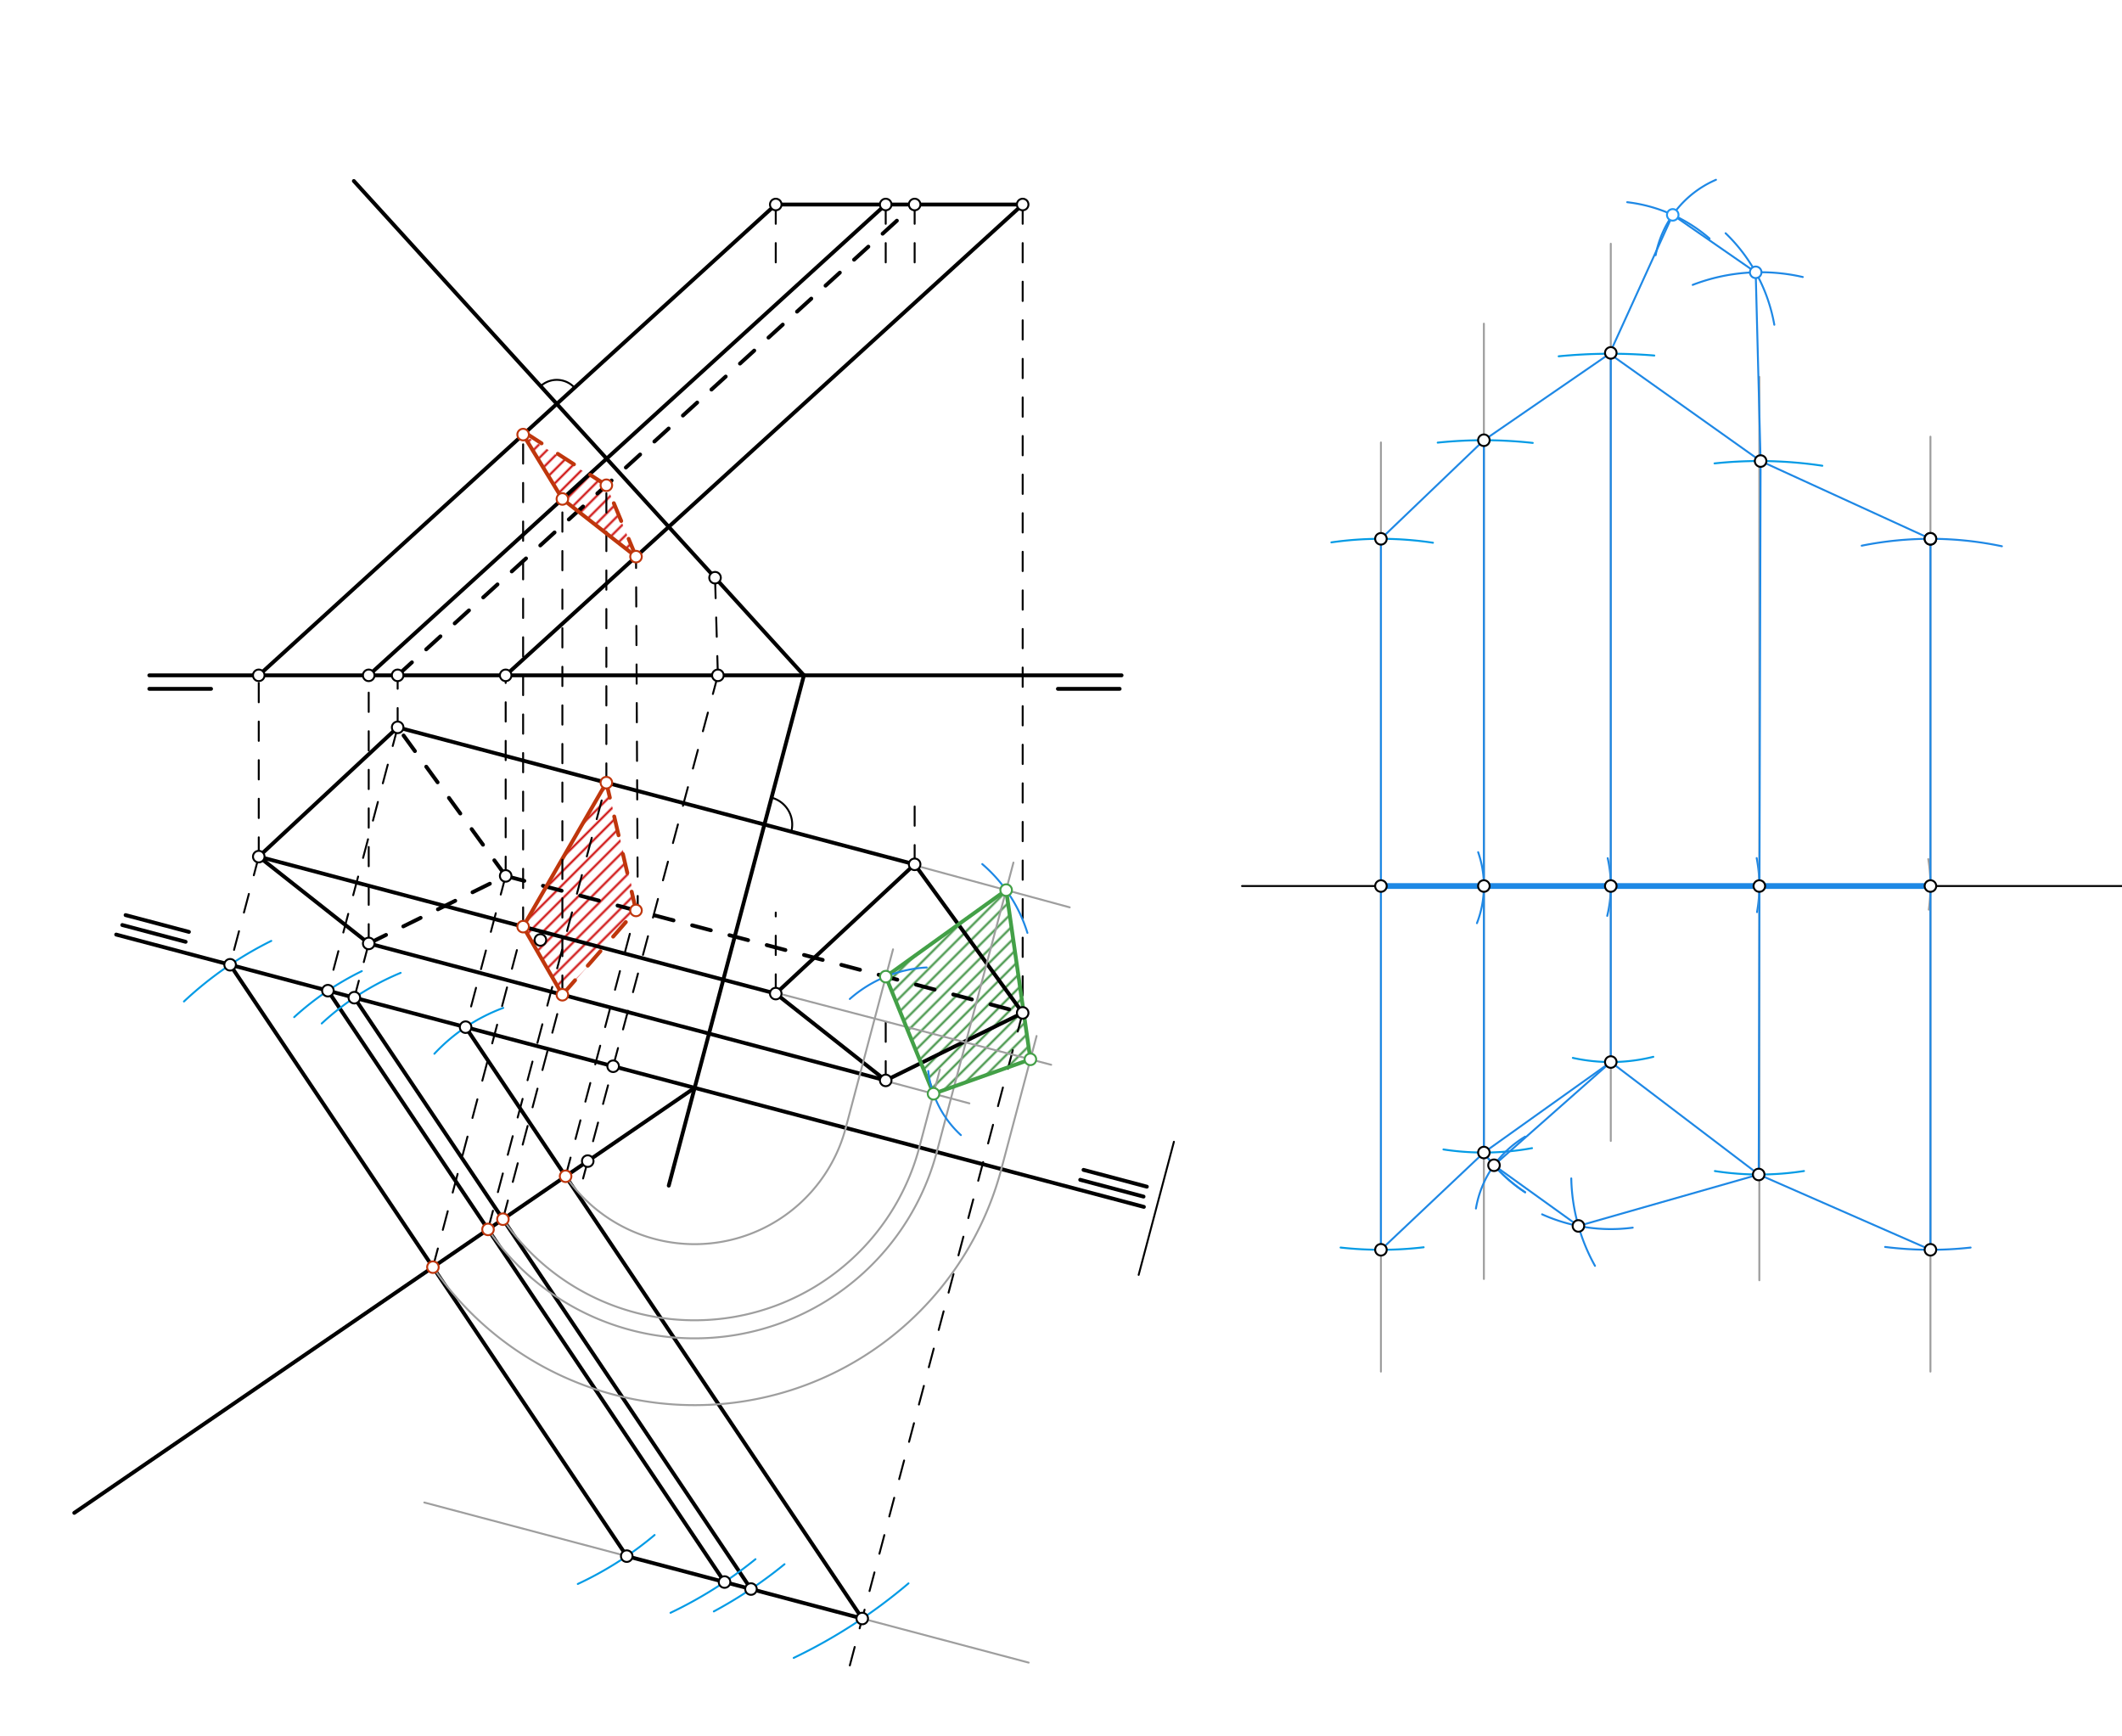 <svg xmlns="http://www.w3.org/2000/svg" class="svg--816" height="100%" preserveAspectRatio="xMidYMid meet" viewBox="0 0 1100 900" width="100%"><defs><marker id="marker-arrow" markerHeight="16" markerUnits="userSpaceOnUse" markerWidth="24" orient="auto-start-reverse" refX="24" refY="4" viewBox="0 0 24 8"><path d="M 0 0 L 24 4 L 0 8 z" stroke="inherit"></path></marker></defs><g class="aux-layer--949"><g class="element--733"><defs><pattern height="5" id="fill_393_a9qw24__pattern-stripes" patternTransform="rotate(-45)" patternUnits="userSpaceOnUse" width="5"><rect fill="#CC0000" height="1" transform="translate(0,0)" width="5"></rect></pattern></defs><g fill="url(#fill_393_a9qw24__pattern-stripes)"><path d="M 271.174 480.305 L 291.524 515.596 L 330.611 472.141 L 314.326 405.663 L 271.967 478.458 Z" stroke="none"></path></g></g><g class="element--733"><defs><pattern height="5" id="fill_398_50e2uu__pattern-stripes" patternTransform="rotate(-45)" patternUnits="userSpaceOnUse" width="5"><rect fill="#CC0000" height="1" transform="translate(0,0)" width="5"></rect></pattern></defs><g fill="url(#fill_398_50e2uu__pattern-stripes)"><path d="M 271.174 225.25 L 291.524 258.623 L 329.701 288.511 L 314.326 251.518 L 271.174 225.25 Z" stroke="none"></path></g></g><g class="element--733"><defs><pattern height="5" id="fill_426_3lv5gf__pattern-stripes" patternTransform="rotate(-45)" patternUnits="userSpaceOnUse" width="5"><rect fill="#388E3C" height="1" transform="translate(0,0)" width="5"></rect></pattern></defs><g fill="url(#fill_426_3lv5gf__pattern-stripes)"><path d="M 459.185 506.204 L 521.567 461.358 L 534.141 549.078 L 483.917 566.913 L 459.185 506.204 Z" stroke="none"></path></g></g><g class="element--733"><line stroke="#000000" stroke-dasharray="none" stroke-linecap="round" stroke-width="1" x1="643.844" x2="1119.844" y1="459.244" y2="459.244"></line></g></g><g class="main-layer--75a"><g class="element--733"><line stroke="#000000" stroke-dasharray="none" stroke-linecap="round" stroke-width="2" x1="77.4" x2="109.4" y1="357.037" y2="357.037"></line></g><g class="element--733"><line stroke="#000000" stroke-dasharray="none" stroke-linecap="round" stroke-width="2" x1="77.4" x2="581.4" y1="350.037" y2="350.037"></line></g><g class="element--733"><line stroke="#000000" stroke-dasharray="none" stroke-linecap="round" stroke-width="2" x1="548.4" x2="580.4" y1="357.037" y2="357.037"></line></g><g class="element--733"><line stroke="#000000" stroke-dasharray="none" stroke-linecap="round" stroke-width="2" x1="206.133" x2="134.133" y1="377" y2="444"></line></g><g class="element--733"><line stroke="#000000" stroke-dasharray="none" stroke-linecap="round" stroke-width="2" x1="134.133" x2="191.133" y1="444" y2="489"></line></g><g class="element--733"><line stroke="#000000" stroke-dasharray="10" stroke-linecap="round" stroke-width="2" x1="191.133" x2="262.133" y1="489" y2="454"></line></g><g class="element--733"><line stroke="#000000" stroke-dasharray="10" stroke-linecap="round" stroke-width="2" x1="262.133" x2="206.133" y1="454" y2="377"></line></g><g class="element--733"><line stroke="#000000" stroke-dasharray="none" stroke-linecap="round" stroke-width="2" x1="402.133" x2="474.133" y1="515" y2="448"></line></g><g class="element--733"><line stroke="#000000" stroke-dasharray="none" stroke-linecap="round" stroke-width="2" x1="474.133" x2="530.133" y1="448" y2="525"></line></g><g class="element--733"><line stroke="#000000" stroke-dasharray="none" stroke-linecap="round" stroke-width="2" x1="530.133" x2="459.133" y1="525" y2="560"></line></g><g class="element--733"><line stroke="#000000" stroke-dasharray="none" stroke-linecap="round" stroke-width="2" x1="459.133" x2="402.133" y1="560" y2="515"></line></g><g class="element--733"><line stroke="#000000" stroke-dasharray="none" stroke-linecap="round" stroke-width="2" x1="134.133" x2="402.133" y1="350.037" y2="106"></line></g><g class="element--733"><line stroke="#000000" stroke-dasharray="none" stroke-linecap="round" stroke-width="2" x1="191.133" x2="459.133" y1="350.037" y2="106"></line></g><g class="element--733"><line stroke="#000000" stroke-dasharray="10" stroke-linecap="round" stroke-width="2" x1="206.133" x2="474.133" y1="350.037" y2="106"></line></g><g class="element--733"><line stroke="#000000" stroke-dasharray="none" stroke-linecap="round" stroke-width="2" x1="262.133" x2="530.133" y1="350.037" y2="106"></line></g><g class="element--733"><line stroke="#000000" stroke-dasharray="none" stroke-linecap="round" stroke-width="2" x1="191.133" x2="459.133" y1="489" y2="560"></line></g><g class="element--733"><line stroke="#000000" stroke-dasharray="none" stroke-linecap="round" stroke-width="2" x1="134.133" x2="402.133" y1="444" y2="515"></line></g><g class="element--733"><line stroke="#000000" stroke-dasharray="none" stroke-linecap="round" stroke-width="2" x1="206.133" x2="474.133" y1="377" y2="448"></line></g><g class="element--733"><line stroke="#000000" stroke-dasharray="10" stroke-linecap="round" stroke-width="2" x1="262.133" x2="530.133" y1="454" y2="525"></line></g><g class="element--733"><line stroke="#000000" stroke-dasharray="10" stroke-linecap="round" stroke-width="1" x1="134.133" x2="134.133" y1="444" y2="350.037"></line></g><g class="element--733"><line stroke="#000000" stroke-dasharray="10" stroke-linecap="round" stroke-width="1" x1="206.133" x2="206.133" y1="377" y2="350.037"></line></g><g class="element--733"><line stroke="#000000" stroke-dasharray="10" stroke-linecap="round" stroke-width="1" x1="191.133" x2="191.133" y1="489" y2="350.037"></line></g><g class="element--733"><line stroke="#000000" stroke-dasharray="10" stroke-linecap="round" stroke-width="1" x1="262.133" x2="262.133" y1="454" y2="350.037"></line></g><g class="element--733"><line stroke="#000000" stroke-dasharray="none" stroke-linecap="round" stroke-width="2" x1="402.133" x2="530.133" y1="106" y2="106"></line></g><g class="element--733"><line stroke="#000000" stroke-dasharray="10" stroke-linecap="round" stroke-width="1" x1="402.133" x2="402.133" y1="515" y2="473"></line></g><g class="element--733"><line stroke="#000000" stroke-dasharray="10" stroke-linecap="round" stroke-width="1" x1="459.133" x2="459.133" y1="560" y2="525"></line></g><g class="element--733"><line stroke="#000000" stroke-dasharray="10" stroke-linecap="round" stroke-width="1" x1="474.133" x2="474.133" y1="448" y2="413"></line></g><g class="element--733"><line stroke="#000000" stroke-dasharray="10" stroke-linecap="round" stroke-width="1" x1="402.133" x2="402.133" y1="106" y2="136"></line></g><g class="element--733"><line stroke="#000000" stroke-dasharray="10" stroke-linecap="round" stroke-width="1" x1="459.133" x2="459.133" y1="106" y2="136"></line></g><g class="element--733"><line stroke="#000000" stroke-dasharray="10" stroke-linecap="round" stroke-width="1" x1="474.133" x2="474.133" y1="106" y2="136"></line></g><g class="element--733"><line stroke="#000000" stroke-dasharray="10" stroke-linecap="round" stroke-width="1" x1="530.133" x2="530.133" y1="106" y2="525"></line></g><g class="element--733"><line stroke="#000000" stroke-dasharray="none" stroke-linecap="round" stroke-width="2" x1="183.431" x2="416.741" y1="93.818" y2="350.037"></line></g><g class="element--733"><path d="M 280.245 200.138 A 12.461 12.461 0 0 1 297.847 200.962" fill="none" stroke="#000000" stroke-dasharray="none" stroke-linecap="round" stroke-width="1"></path></g><g class="element--733"><line stroke="#000000" stroke-dasharray="none" stroke-linecap="round" stroke-width="2" x1="416.741" x2="346.67" y1="350.037" y2="614.532"></line></g><g class="element--733"><path d="M 399.946 413.435 A 14.414 14.414 0 0 1 410.188 431.059" fill="none" stroke="#000000" stroke-dasharray="none" stroke-linecap="round" stroke-width="1"></path></g><g class="element--733"><line stroke="#000000" stroke-dasharray="none" stroke-linecap="round" stroke-width="2" x1="60.23" x2="592.963" y1="484.41" y2="625.544"></line></g><g class="element--733"><line stroke="#000000" stroke-dasharray="none" stroke-linecap="round" stroke-width="2" x1="63.39" x2="96.217" y1="479.457" y2="488.154"></line></g><g class="element--733"><line stroke="#000000" stroke-dasharray="none" stroke-linecap="round" stroke-width="2" x1="65.105" x2="97.931" y1="474.314" y2="483.011"></line></g><g class="element--733"><line stroke="#000000" stroke-dasharray="none" stroke-linecap="round" stroke-width="2" x1="559.962" x2="592.788" y1="611.514" y2="620.211"></line></g><g class="element--733"><line stroke="#000000" stroke-dasharray="none" stroke-linecap="round" stroke-width="2" x1="561.676" x2="594.502" y1="606.371" y2="615.068"></line></g><g class="element--733"><line stroke="#000000" stroke-dasharray="none" stroke-linecap="round" stroke-width="1" x1="608.533" x2="590.255" y1="591.8" y2="660.793"></line></g><g class="element--733"><line stroke="#000000" stroke-dasharray="10" stroke-linecap="round" stroke-width="1" x1="372.133" x2="370.653" y1="350.037" y2="299.191"></line></g><g class="element--733"><line stroke="#000000" stroke-dasharray="10" stroke-linecap="round" stroke-width="1" x1="372.133" x2="301.838" y1="350.037" y2="612.385"></line></g><g class="element--733"><line stroke="#000000" stroke-dasharray="none" stroke-linecap="round" stroke-width="2" x1="360.096" x2="38.497" y1="563.852" y2="784.144"></line></g><g class="element--733"><line stroke="#000000" stroke-dasharray="10" stroke-linecap="round" stroke-width="1" x1="134.133" x2="119.283" y1="444" y2="500.055"></line></g><g class="element--733"><line stroke="#000000" stroke-dasharray="10" stroke-linecap="round" stroke-width="1" x1="191.133" x2="183.685" y1="489" y2="517.116"></line></g><g class="element--733"><line stroke="#000000" stroke-dasharray="10" stroke-linecap="round" stroke-width="1" x1="262.133" x2="241.364" y1="454" y2="532.397"></line></g><g class="element--733"><line stroke="#000000" stroke-dasharray="10" stroke-linecap="round" stroke-width="1" x1="206.133" x2="169.975" y1="377" y2="513.484"></line></g><g class="element--733"><line stroke="#000000" stroke-dasharray="10" stroke-linecap="round" stroke-width="1" x1="530.133" x2="440.535" y1="525" y2="863.203"></line></g><g class="element--733"><line stroke="#9E9E9E" stroke-dasharray="none" stroke-linecap="round" stroke-width="1" x1="533.225" x2="219.951" y1="861.764" y2="778.77"></line></g><g class="element--733"><line stroke="#000000" stroke-dasharray="none" stroke-linecap="round" stroke-width="2" x1="241.364" x2="446.97" y1="532.397" y2="838.913"></line></g><g class="element--733"><line stroke="#000000" stroke-dasharray="none" stroke-linecap="round" stroke-width="2" x1="183.685" x2="389.938" y1="517.116" y2="824.597"></line></g><g class="element--733"><line stroke="#000000" stroke-dasharray="none" stroke-linecap="round" stroke-width="2" x1="169.975" x2="375.581" y1="513.484" y2="820"></line></g><g class="element--733"><line stroke="#000000" stroke-dasharray="none" stroke-linecap="round" stroke-width="2" x1="119.283" x2="326.058" y1="500.055" y2="808.314"></line></g><g class="element--733"><line stroke="#000000" stroke-dasharray="none" stroke-linecap="round" stroke-width="2" x1="324.889" x2="446.97" y1="806.571" y2="838.913"></line></g><g class="element--733"><line stroke="#000000" stroke-dasharray="10" stroke-linecap="round" stroke-width="1" x1="224.418" x2="271.174" y1="656.79" y2="480.305"></line></g><g class="element--733"><line stroke="#000000" stroke-dasharray="10" stroke-linecap="round" stroke-width="1" x1="260.703" x2="291.524" y1="631.935" y2="515.596"></line></g><g class="element--733"><line stroke="#000000" stroke-dasharray="10" stroke-linecap="round" stroke-width="1" x1="293.201" x2="329.701" y1="609.675" y2="471.9"></line></g><g class="element--733"><line stroke="#000000" stroke-dasharray="10" stroke-linecap="round" stroke-width="1" x1="252.979" x2="314.326" y1="637.226" y2="405.663"></line></g><g class="element--733"><line stroke="#BF360C" stroke-dasharray="none" stroke-linecap="round" stroke-width="2" x1="271.174" x2="291.524" y1="480.305" y2="515.596"></line></g><g class="element--733"><line stroke="#BF360C" stroke-dasharray="10" stroke-linecap="round" stroke-width="2" x1="291.524" x2="329.701" y1="515.596" y2="471.9"></line></g><g class="element--733"><line stroke="#BF360C" stroke-dasharray="10" stroke-linecap="round" stroke-width="2" x1="329.701" x2="314.326" y1="471.9" y2="405.663"></line></g><g class="element--733"><line stroke="#BF360C" stroke-dasharray="none" stroke-linecap="round" stroke-width="2" x1="314.326" x2="271.174" y1="405.663" y2="480.305"></line></g><g class="element--733"><line stroke="#000000" stroke-dasharray="10" stroke-linecap="round" stroke-width="1" x1="271.174" x2="271.174" y1="480.305" y2="225.25"></line></g><g class="element--733"><line stroke="#000000" stroke-dasharray="10" stroke-linecap="round" stroke-width="1" x1="291.524" x2="291.524" y1="515.596" y2="258.623"></line></g><g class="element--733"><line stroke="#000000" stroke-dasharray="10" stroke-linecap="round" stroke-width="1" x1="330.622" x2="329.701" y1="474.389" y2="288.511"></line></g><g class="element--733"><line stroke="#000000" stroke-dasharray="10" stroke-linecap="round" stroke-width="1" x1="314.326" x2="314.326" y1="405.663" y2="251.518"></line></g><g class="element--733"><line stroke="#BF360C" stroke-dasharray="none" stroke-linecap="round" stroke-width="2" x1="271.174" x2="291.524" y1="225.25" y2="258.623"></line></g><g class="element--733"><line stroke="#BF360C" stroke-dasharray="none" stroke-linecap="round" stroke-width="2" x1="291.524" x2="329.701" y1="258.623" y2="288.511"></line></g><g class="element--733"><line stroke="#BF360C" stroke-dasharray="10" stroke-linecap="round" stroke-width="2" x1="329.701" x2="314.326" y1="288.511" y2="251.518"></line></g><g class="element--733"><line stroke="#BF360C" stroke-dasharray="10" stroke-linecap="round" stroke-width="2" x1="314.326" x2="271.467" y1="251.518" y2="223.792"></line></g><g class="element--733"><path d="M 293.707 610.293 A 81.021 81.021 0 0 0 438.416 584.601" fill="none" stroke="#9E9E9E" stroke-dasharray="none" stroke-linecap="round" stroke-width="1"></path></g><g class="element--733"><line stroke="#9E9E9E" stroke-dasharray="none" stroke-linecap="round" stroke-width="1" x1="438.416" x2="462.934" y1="584.601" y2="492.054"></line></g><g class="element--733"><path d="M 260.703 631.935 A 120.475 120.475 0 0 0 476.554 594.705" fill="none" stroke="#9E9E9E" stroke-dasharray="none" stroke-linecap="round" stroke-width="1"></path></g><g class="element--733"><line stroke="#9E9E9E" stroke-dasharray="none" stroke-linecap="round" stroke-width="1" x1="459.065" x2="502.507" y1="560.255" y2="571.893"></line></g><g class="element--733"><line stroke="#9E9E9E" stroke-dasharray="none" stroke-linecap="round" stroke-width="1" x1="476.554" x2="487.223" y1="594.705" y2="554.435"></line></g><g class="element--733"><path d="M 252.979 637.226 A 129.838 129.838 0 0 0 485.605 597.102" fill="none" stroke="#9E9E9E" stroke-dasharray="none" stroke-linecap="round" stroke-width="1"></path></g><g class="element--733"><line stroke="#9E9E9E" stroke-dasharray="none" stroke-linecap="round" stroke-width="1" x1="474.01" x2="554.507" y1="448.459" y2="470.293"></line></g><g class="element--733"><line stroke="#9E9E9E" stroke-dasharray="none" stroke-linecap="round" stroke-width="1" x1="485.605" x2="525.346" y1="597.102" y2="447.093"></line></g><g class="element--733"><path d="M 224.418 656.79 A 164.457 164.457 0 0 0 519.069 605.968" fill="none" stroke="#9E9E9E" stroke-dasharray="none" stroke-linecap="round" stroke-width="1"></path></g><g class="element--733"><line stroke="#9E9E9E" stroke-dasharray="none" stroke-linecap="round" stroke-width="1" x1="402.243" x2="544.907" y1="514.583" y2="551.893"></line></g><g class="element--733"><line stroke="#9E9E9E" stroke-dasharray="none" stroke-linecap="round" stroke-width="1" x1="519.069" x2="537.347" y1="605.968" y2="536.974"></line></g><g class="element--733"><line stroke="#43A047" stroke-dasharray="none" stroke-linecap="round" stroke-width="2" x1="459.185" x2="483.917" y1="506.204" y2="566.913"></line></g><g class="element--733"><line stroke="#43A047" stroke-dasharray="none" stroke-linecap="round" stroke-width="2" x1="483.917" x2="534.141" y1="566.913" y2="549.078"></line></g><g class="element--733"><line stroke="#43A047" stroke-dasharray="none" stroke-linecap="round" stroke-width="2" x1="534.141" x2="521.567" y1="549.078" y2="461.358"></line></g><g class="element--733"><line stroke="#43A047" stroke-dasharray="none" stroke-linecap="round" stroke-width="2" x1="521.567" x2="459.185" y1="461.358" y2="506.204"></line></g><g class="element--733"><path d="M 481.188 555.124 A 53.296 53.296 0 0 0 498.106 588.346" fill="none" stroke="#1E88E5" stroke-dasharray="none" stroke-linecap="round" stroke-width="1"></path></g><g class="element--733"><path d="M 766.248 441.707 A 53.368 53.368 0 0 1 765.618 478.498" fill="none" stroke="#1E88E5" stroke-dasharray="none" stroke-linecap="round" stroke-width="1"></path></g><g class="element--733"><path d="M 480.367 501.456 A 65.554 65.554 0 0 0 440.517 517.783" fill="none" stroke="#1E88E5" stroke-dasharray="none" stroke-linecap="round" stroke-width="1"></path></g><g class="element--733"><path d="M 833.393 444.808 A 65.784 65.784 0 0 1 833.151 474.715" fill="none" stroke="#1E88E5" stroke-dasharray="none" stroke-linecap="round" stroke-width="1"></path></g><g class="element--733"><path d="M 509.184 447.871 A 76.828 76.828 0 0 1 532.59 483.526" fill="none" stroke="#1E88E5" stroke-dasharray="none" stroke-linecap="round" stroke-width="1"></path></g><g class="element--733"><path d="M 910.627 444.761 A 77.005 77.005 0 0 1 910.806 472.763" fill="none" stroke="#1E88E5" stroke-dasharray="none" stroke-linecap="round" stroke-width="1"></path></g><g class="element--733"><path d="M 999.592 445.288 A 88.696 88.696 0 0 1 999.849 471.483" fill="none" stroke="#9E9E9E" stroke-dasharray="none" stroke-linecap="round" stroke-width="1"></path></g><g class="element--733"><line stroke="#9E9E9E" stroke-dasharray="none" stroke-linecap="round" stroke-width="1" x1="715.844" x2="715.844" y1="229.333" y2="710.922"></line></g><g class="element--733"><line stroke="#9E9E9E" stroke-dasharray="none" stroke-linecap="round" stroke-width="1" x1="769.212" x2="769.212" y1="167.762" y2="662.922"></line></g><g class="element--733"><line stroke="#9E9E9E" stroke-dasharray="none" stroke-linecap="round" stroke-width="1" x1="834.996" x2="834.996" y1="126.333" y2="591.368"></line></g><g class="element--733"><line stroke="#9E9E9E" stroke-dasharray="none" stroke-linecap="round" stroke-width="1" x1="912.001" x2="912.001" y1="195.333" y2="663.59"></line></g><g class="element--733"><line stroke="#9E9E9E" stroke-dasharray="none" stroke-linecap="round" stroke-width="1" x1="1000.697" x2="1000.697" y1="226.333" y2="710.922"></line></g><g class="element--733"><path d="M 299.52 820.998 A 179.776 179.776 0 0 0 339.33 795.62" fill="none" stroke="#039BE5" stroke-dasharray="none" stroke-linecap="round" stroke-width="1"></path></g><g class="element--733"><path d="M 690.154 281.123 A 179.965 179.965 0 0 1 742.808 281.311" fill="none" stroke="#039BE5" stroke-dasharray="none" stroke-linecap="round" stroke-width="1"></path></g><g class="element--733"><path d="M 965.065 282.842 A 179.965 179.965 0 0 1 1037.751 283.135" fill="none" stroke="#1E88E5" stroke-dasharray="none" stroke-linecap="round" stroke-width="1"></path></g><g class="element--733"><path d="M 95.36 519.083 A 188.731 188.731 0 0 1 140.619 487.683" fill="none" stroke="#039BE5" stroke-dasharray="none" stroke-linecap="round" stroke-width="1"></path></g><g class="element--733"><path d="M 737.991 646.48 A 188.541 188.541 0 0 1 694.935 646.622" fill="none" stroke="#039BE5" stroke-dasharray="none" stroke-linecap="round" stroke-width="1"></path></g><g class="element--733"><path d="M 977.209 646.316 A 188.541 188.541 0 0 0 1021.517 646.632" fill="none" stroke="#1E88E5" stroke-dasharray="none" stroke-linecap="round" stroke-width="1"></path></g><g class="element--733"><path d="M 370.038 835.229 A 230.83 230.83 0 0 0 406.668 810.756" fill="none" stroke="#039BE5" stroke-dasharray="none" stroke-linecap="round" stroke-width="1"></path></g><g class="element--733"><path d="M 794.538 229.571 A 231.066 231.066 0 0 0 745.276 229.422" fill="none" stroke="#039BE5" stroke-dasharray="none" stroke-linecap="round" stroke-width="1"></path></g><g class="element--733"><path d="M 207.677 504.25 A 138.258 138.258 0 0 0 166.776 530.481" fill="none" stroke="#039BE5" stroke-dasharray="none" stroke-linecap="round" stroke-width="1"></path></g><g class="element--733"><path d="M 794.169 595.107 A 138.135 138.135 0 0 1 748.251 595.78" fill="none" stroke="#039BE5" stroke-dasharray="none" stroke-linecap="round" stroke-width="1"></path></g><g class="element--733"><path d="M 470.946 820.688 A 276.666 276.666 0 0 1 411.432 859.324" fill="none" stroke="#039BE5" stroke-dasharray="none" stroke-linecap="round" stroke-width="1"></path></g><g class="element--733"><path d="M 857.553 184.272 A 275.896 275.896 0 0 0 807.987 184.673" fill="none" stroke="#039BE5" stroke-dasharray="none" stroke-linecap="round" stroke-width="1"></path></g><g class="element--733"><path d="M 225.182 546.174 A 93.053 93.053 0 0 1 260.879 522.415" fill="none" stroke="#039BE5" stroke-dasharray="none" stroke-linecap="round" stroke-width="1"></path></g><g class="element--733"><path d="M 857.043 547.766 A 91.226 91.226 0 0 1 815.331 548.325" fill="none" stroke="#039BE5" stroke-dasharray="none" stroke-linecap="round" stroke-width="1"></path></g><g class="element--733"><path d="M 391.617 808.156 A 220.085 220.085 0 0 1 347.581 835.942" fill="none" stroke="#039BE5" stroke-dasharray="none" stroke-linecap="round" stroke-width="1"></path></g><g class="element--733"><path d="M 944.663 241.398 A 220.281 220.281 0 0 0 888.785 240.19" fill="none" stroke="#039BE5" stroke-dasharray="none" stroke-linecap="round" stroke-width="1"></path></g><g class="element--733"><path d="M 187.554 503.356 A 149.002 149.002 0 0 0 152.5 527.201" fill="none" stroke="#039BE5" stroke-dasharray="none" stroke-linecap="round" stroke-width="1"></path></g><g class="element--733"><path d="M 935.145 606.964 A 149.522 149.522 0 0 1 888.955 606.979" fill="none" stroke="#039BE5" stroke-dasharray="none" stroke-linecap="round" stroke-width="1"></path></g><g class="element--733"><line stroke="#1E88E5" stroke-dasharray="none" stroke-linecap="round" stroke-width="1" x1="715.844" x2="715.844" y1="647.785" y2="279.279"></line></g><g class="element--733"><line stroke="#1E88E5" stroke-dasharray="none" stroke-linecap="round" stroke-width="1" x1="715.844" x2="769.212" y1="279.279" y2="228.179"></line></g><g class="element--733"><line stroke="#1E88E5" stroke-dasharray="none" stroke-linecap="round" stroke-width="1" x1="769.212" x2="834.996" y1="228.179" y2="182.911"></line></g><g class="element--733"><line stroke="#1E88E5" stroke-dasharray="none" stroke-linecap="round" stroke-width="1" x1="834.36" x2="912.658" y1="183.349" y2="238.968"></line></g><g class="element--733"><line stroke="#1E88E5" stroke-dasharray="none" stroke-linecap="round" stroke-width="1" x1="912.653" x2="1000.697" y1="238.965" y2="279.279"></line></g><g class="element--733"><line stroke="#1E88E5" stroke-dasharray="none" stroke-linecap="round" stroke-width="1" x1="1000.697" x2="1000.697" y1="279.279" y2="647.785"></line></g><g class="element--733"><line stroke="#1E88E5" stroke-dasharray="none" stroke-linecap="round" stroke-width="1" x1="1000.697" x2="911.669" y1="647.785" y2="608.76"></line></g><g class="element--733"><line stroke="#1E88E5" stroke-dasharray="none" stroke-linecap="round" stroke-width="1" x1="911.682" x2="834.996" y1="608.766" y2="550.47"></line></g><g class="element--733"><line stroke="#1E88E5" stroke-dasharray="none" stroke-linecap="round" stroke-width="1" x1="834.996" x2="769.212" y1="550.47" y2="597.38"></line></g><g class="element--733"><line stroke="#1E88E5" stroke-dasharray="none" stroke-linecap="round" stroke-width="1" x1="769.212" x2="715.844" y1="597.38" y2="647.785"></line></g><g class="element--733"><path d="M 934.514 143.581 A 97.857 97.857 0 0 0 877.461 147.655" fill="none" stroke="#1E88E5" stroke-dasharray="none" stroke-linecap="round" stroke-width="1"></path></g><g class="element--733"><path d="M 894.52 120.894 A 86.718 86.718 0 0 1 919.767 168.327" fill="none" stroke="#1E88E5" stroke-dasharray="none" stroke-linecap="round" stroke-width="1"></path></g><g class="element--733"><path d="M 843.519 104.8 A 79.082 79.082 0 0 1 886.201 123.63" fill="none" stroke="#1E88E5" stroke-dasharray="none" stroke-linecap="round" stroke-width="1"></path></g><g class="element--733"><path d="M 889.531 93.181 A 53.335 53.335 0 0 0 858.256 132.261" fill="none" stroke="#1E88E5" stroke-dasharray="none" stroke-linecap="round" stroke-width="1"></path></g><g class="element--733"><line stroke="#1E88E5" stroke-dasharray="none" stroke-linecap="round" stroke-width="1" x1="834.36" x2="867.11" y1="183.349" y2="111.368"></line></g><g class="element--733"><line stroke="#1E88E5" stroke-dasharray="none" stroke-linecap="round" stroke-width="1" x1="867.11" x2="910.112" y1="111.368" y2="141.141"></line></g><g class="element--733"><line stroke="#1E88E5" stroke-dasharray="none" stroke-linecap="round" stroke-width="1" x1="910.112" x2="912.653" y1="141.141" y2="238.965"></line></g><g class="element--733"><path d="M 826.809 656.124 A 97.192 97.192 0 0 1 814.511 610.792" fill="none" stroke="#1E88E5" stroke-dasharray="none" stroke-linecap="round" stroke-width="1"></path></g><g class="element--733"><path d="M 799.393 629.408 A 86.596 86.596 0 0 0 846.363 636.316" fill="none" stroke="#1E88E5" stroke-dasharray="none" stroke-linecap="round" stroke-width="1"></path></g><g class="element--733"><path d="M 769.212 597.38 A 80.796 80.796 0 0 0 790.603 617.978" fill="none" stroke="#2196F3" stroke-dasharray="none" stroke-linecap="round" stroke-width="1"></path></g><g class="element--733"><path d="M 769.212 597.38 A 80.796 80.796 0 0 0 790.603 617.978" fill="none" stroke="#1E88E5" stroke-dasharray="none" stroke-linecap="round" stroke-width="1"></path></g><g class="element--733"><path d="M 765.091 626.401 A 53.888 53.888 0 0 1 790.612 589.145" fill="none" stroke="#1E88E5" stroke-dasharray="none" stroke-linecap="round" stroke-width="1"></path></g><g class="element--733"><line stroke="#1E88E5" stroke-dasharray="none" stroke-linecap="round" stroke-width="1" x1="834.996" x2="774.457" y1="550.47" y2="603.978"></line></g><g class="element--733"><line stroke="#1E88E5" stroke-dasharray="none" stroke-linecap="round" stroke-width="1" x1="774.457" x2="818.218" y1="603.978" y2="635.425"></line></g><g class="element--733"><line stroke="#1E88E5" stroke-dasharray="none" stroke-linecap="round" stroke-width="1" x1="818.218" x2="911.682" y1="635.425" y2="608.766"></line></g><g class="element--733"><line stroke="#1E88E5" stroke-dasharray="none" stroke-linecap="round" stroke-width="1" x1="769.212" x2="769.212" y1="228.179" y2="597.38"></line></g><g class="element--733"><line stroke="#1E88E5" stroke-dasharray="none" stroke-linecap="round" stroke-width="1" x1="834.996" x2="834.996" y1="183.801" y2="550.47"></line></g><g class="element--733"><line stroke="#1E88E5" stroke-dasharray="none" stroke-linecap="round" stroke-width="1" x1="912.653" x2="911.682" y1="238.965" y2="608.766"></line></g><g class="element--733"><line stroke="#1E88E5" stroke-dasharray="none" stroke-linecap="round" stroke-width="3" x1="715.844" x2="1000.697" y1="459.244" y2="459.244"></line></g><g class="element--733"><circle cx="134.133" cy="444" r="3" stroke="#000000" stroke-width="1" fill="#ffffff"></circle>}</g><g class="element--733"><circle cx="206.133" cy="377" r="3" stroke="#000000" stroke-width="1" fill="#ffffff"></circle>}</g><g class="element--733"><circle cx="262.133" cy="454" r="3" stroke="#000000" stroke-width="1" fill="#ffffff"></circle>}</g><g class="element--733"><circle cx="191.133" cy="489" r="3" stroke="#000000" stroke-width="1" fill="#ffffff"></circle>}</g><g class="element--733"><circle cx="459.133" cy="560" r="3" stroke="#000000" stroke-width="1" fill="#ffffff"></circle>}</g><g class="element--733"><circle cx="402.133" cy="515" r="3" stroke="#000000" stroke-width="1" fill="#ffffff"></circle>}</g><g class="element--733"><circle cx="474.133" cy="448" r="3" stroke="#000000" stroke-width="1" fill="#ffffff"></circle>}</g><g class="element--733"><circle cx="530.133" cy="525" r="3" stroke="#000000" stroke-width="1" fill="#ffffff"></circle>}</g><g class="element--733"><circle cx="134.133" cy="350.037" r="3" stroke="#000000" stroke-width="1" fill="#ffffff"></circle>}</g><g class="element--733"><circle cx="191.133" cy="350.037" r="3" stroke="#000000" stroke-width="1" fill="#ffffff"></circle>}</g><g class="element--733"><circle cx="206.133" cy="350.037" r="3" stroke="#000000" stroke-width="1" fill="#ffffff"></circle>}</g><g class="element--733"><circle cx="262.133" cy="350.037" r="3" stroke="#000000" stroke-width="1" fill="#ffffff"></circle>}</g><g class="element--733"><circle cx="402.133" cy="106" r="3" stroke="#000000" stroke-width="1" fill="#ffffff"></circle>}</g><g class="element--733"><circle cx="459.133" cy="106" r="3" stroke="#000000" stroke-width="1" fill="#ffffff"></circle>}</g><g class="element--733"><circle cx="474.133" cy="106" r="3" stroke="#000000" stroke-width="1" fill="#ffffff"></circle>}</g><g class="element--733"><circle cx="530.133" cy="106" r="3" stroke="#000000" stroke-width="1" fill="#ffffff"></circle>}</g><g class="element--733"><circle cx="370.66" cy="299.431" r="3" stroke="#000000" stroke-width="1" fill="#ffffff"></circle>}</g><g class="element--733"><circle cx="372.133" cy="350.037" r="3" stroke="#000000" stroke-width="1" fill="#ffffff"></circle>}</g><g class="element--733"><circle cx="317.841" cy="552.658" r="3" stroke="#000000" stroke-width="1" fill="#ffffff"></circle>}</g><g class="element--733"><circle cx="304.668" cy="601.82" r="3" stroke="#000000" stroke-width="1" fill="#ffffff"></circle>}</g><g class="element--733"><circle cx="119.283" cy="500.055" r="3" stroke="#000000" stroke-width="1" fill="#ffffff"></circle>}</g><g class="element--733"><circle cx="183.685" cy="517.116" r="3" stroke="#000000" stroke-width="1" fill="#ffffff"></circle>}</g><g class="element--733"><circle cx="241.364" cy="532.397" r="3" stroke="#000000" stroke-width="1" fill="#ffffff"></circle>}</g><g class="element--733"><circle cx="169.975" cy="513.484" r="3" stroke="#000000" stroke-width="1" fill="#ffffff"></circle>}</g><g class="element--733"><circle cx="446.97" cy="838.913" r="3" stroke="#000000" stroke-width="1" fill="#ffffff"></circle>}</g><g class="element--733"><circle cx="389.29" cy="823.632" r="3" stroke="#000000" stroke-width="1" fill="#ffffff"></circle>}</g><g class="element--733"><circle cx="375.581" cy="820" r="3" stroke="#000000" stroke-width="1" fill="#ffffff"></circle>}</g><g class="element--733"><circle cx="324.889" cy="806.571" r="3" stroke="#000000" stroke-width="1" fill="#ffffff"></circle>}</g><g class="element--733"><circle cx="224.418" cy="656.79" r="3" stroke="#BF360C" stroke-width="1" fill="#ffffff"></circle>}</g><g class="element--733"><circle cx="260.703" cy="631.935" r="3" stroke="#BF360C" stroke-width="1" fill="#ffffff"></circle>}</g><g class="element--733"><circle cx="293.201" cy="609.675" r="3" stroke="#BF360C" stroke-width="1" fill="#ffffff"></circle>}</g><g class="element--733"><circle cx="252.979" cy="637.226" r="3" stroke="#BF360C" stroke-width="1" fill="#ffffff"></circle>}</g><g class="element--733"><circle cx="271.174" cy="480.305" r="3" stroke="#BF360C" stroke-width="1" fill="#ffffff"></circle>}</g><g class="element--733"><circle cx="291.524" cy="515.596" r="3" stroke="#BF360C" stroke-width="1" fill="#ffffff"></circle>}</g><g class="element--733"><circle cx="329.701" cy="471.9" r="3" stroke="#BF360C" stroke-width="1" fill="#ffffff"></circle>}</g><g class="element--733"><circle cx="314.326" cy="405.663" r="3" stroke="#BF360C" stroke-width="1" fill="#ffffff"></circle>}</g><g class="element--733"><circle cx="280.133" cy="487.2" r="3" stroke="#000000" stroke-width="1" fill="#ffffff"></circle>}</g><g class="element--733"><circle cx="271.174" cy="225.25" r="3" stroke="#BF360C" stroke-width="1" fill="#ffffff"></circle>}</g><g class="element--733"><circle cx="291.524" cy="258.623" r="3" stroke="#BF360C" stroke-width="1" fill="#ffffff"></circle>}</g><g class="element--733"><circle cx="329.701" cy="288.511" r="3" stroke="#BF360C" stroke-width="1" fill="#ffffff"></circle>}</g><g class="element--733"><circle cx="314.326" cy="251.518" r="3" stroke="#BF360C" stroke-width="1" fill="#ffffff"></circle>}</g><g class="element--733"><circle cx="459.185" cy="506.204" r="3" stroke="#43A047" stroke-width="1" fill="#ffffff"></circle>}</g><g class="element--733"><circle cx="483.917" cy="566.913" r="3" stroke="#43A047" stroke-width="1" fill="#ffffff"></circle>}</g><g class="element--733"><circle cx="521.567" cy="461.358" r="3" stroke="#43A047" stroke-width="1" fill="#ffffff"></circle>}</g><g class="element--733"><circle cx="534.141" cy="549.078" r="3" stroke="#43A047" stroke-width="1" fill="#ffffff"></circle>}</g><g class="element--733"><circle cx="715.844" cy="459.244" r="3" stroke="#000000" stroke-width="1" fill="#ffffff"></circle>}</g><g class="element--733"><circle cx="769.212" cy="459.244" r="3" stroke="#000000" stroke-width="1" fill="#ffffff"></circle>}</g><g class="element--733"><circle cx="834.996" cy="459.244" r="3" stroke="#000000" stroke-width="1" fill="#ffffff"></circle>}</g><g class="element--733"><circle cx="912.001" cy="459.244" r="3" stroke="#000000" stroke-width="1" fill="#ffffff"></circle>}</g><g class="element--733"><circle cx="1000.697" cy="459.244" r="3" stroke="#000000" stroke-width="1" fill="#ffffff"></circle>}</g><g class="element--733"><circle cx="715.844" cy="279.279" r="3" stroke="#000000" stroke-width="1" fill="#ffffff"></circle>}</g><g class="element--733"><circle cx="1000.697" cy="279.279" r="3" stroke="#000000" stroke-width="1" fill="#ffffff"></circle>}</g><g class="element--733"><circle cx="1000.697" cy="279.279" r="3" stroke="#000000" stroke-width="1" fill="#ffffff"></circle>}</g><g class="element--733"><circle cx="715.844" cy="647.785" r="3" stroke="#000000" stroke-width="1" fill="#ffffff"></circle>}</g><g class="element--733"><circle cx="1000.697" cy="647.785" r="3" stroke="#000000" stroke-width="1" fill="#ffffff"></circle>}</g><g class="element--733"><circle cx="769.212" cy="228.179" r="3" stroke="#000000" stroke-width="1" fill="#ffffff"></circle>}</g><g class="element--733"><circle cx="769.212" cy="597.38" r="3" stroke="#000000" stroke-width="1" fill="#ffffff"></circle>}</g><g class="element--733"><circle cx="834.996" cy="182.911" r="3" stroke="#000000" stroke-width="1" fill="#ffffff"></circle>}</g><g class="element--733"><circle cx="834.996" cy="550.47" r="3" stroke="#000000" stroke-width="1" fill="#ffffff"></circle>}</g><g class="element--733"><circle cx="912.658" cy="238.968" r="3" stroke="#000000" stroke-width="1" fill="#ffffff"></circle>}</g><g class="element--733"><circle cx="911.669" cy="608.76" r="3" stroke="#000000" stroke-width="1" fill="#ffffff"></circle>}</g><g class="element--733"><circle cx="910.112" cy="141.141" r="3" stroke="#1E88E5" stroke-width="1" fill="#ffffff"></circle>}</g><g class="element--733"><circle cx="867.11" cy="111.368" r="3" stroke="#2196F3" stroke-width="1" fill="#ffffff"></circle>}</g><g class="element--733"><circle cx="818.218" cy="635.425" r="3" stroke="#000000" stroke-width="1" fill="#ffffff"></circle>}</g><g class="element--733"><circle cx="774.457" cy="603.978" r="3" stroke="#000000" stroke-width="1" fill="#ffffff"></circle>}</g></g><g class="snaps-layer--ac6"></g><g class="temp-layer--52d"></g></svg>